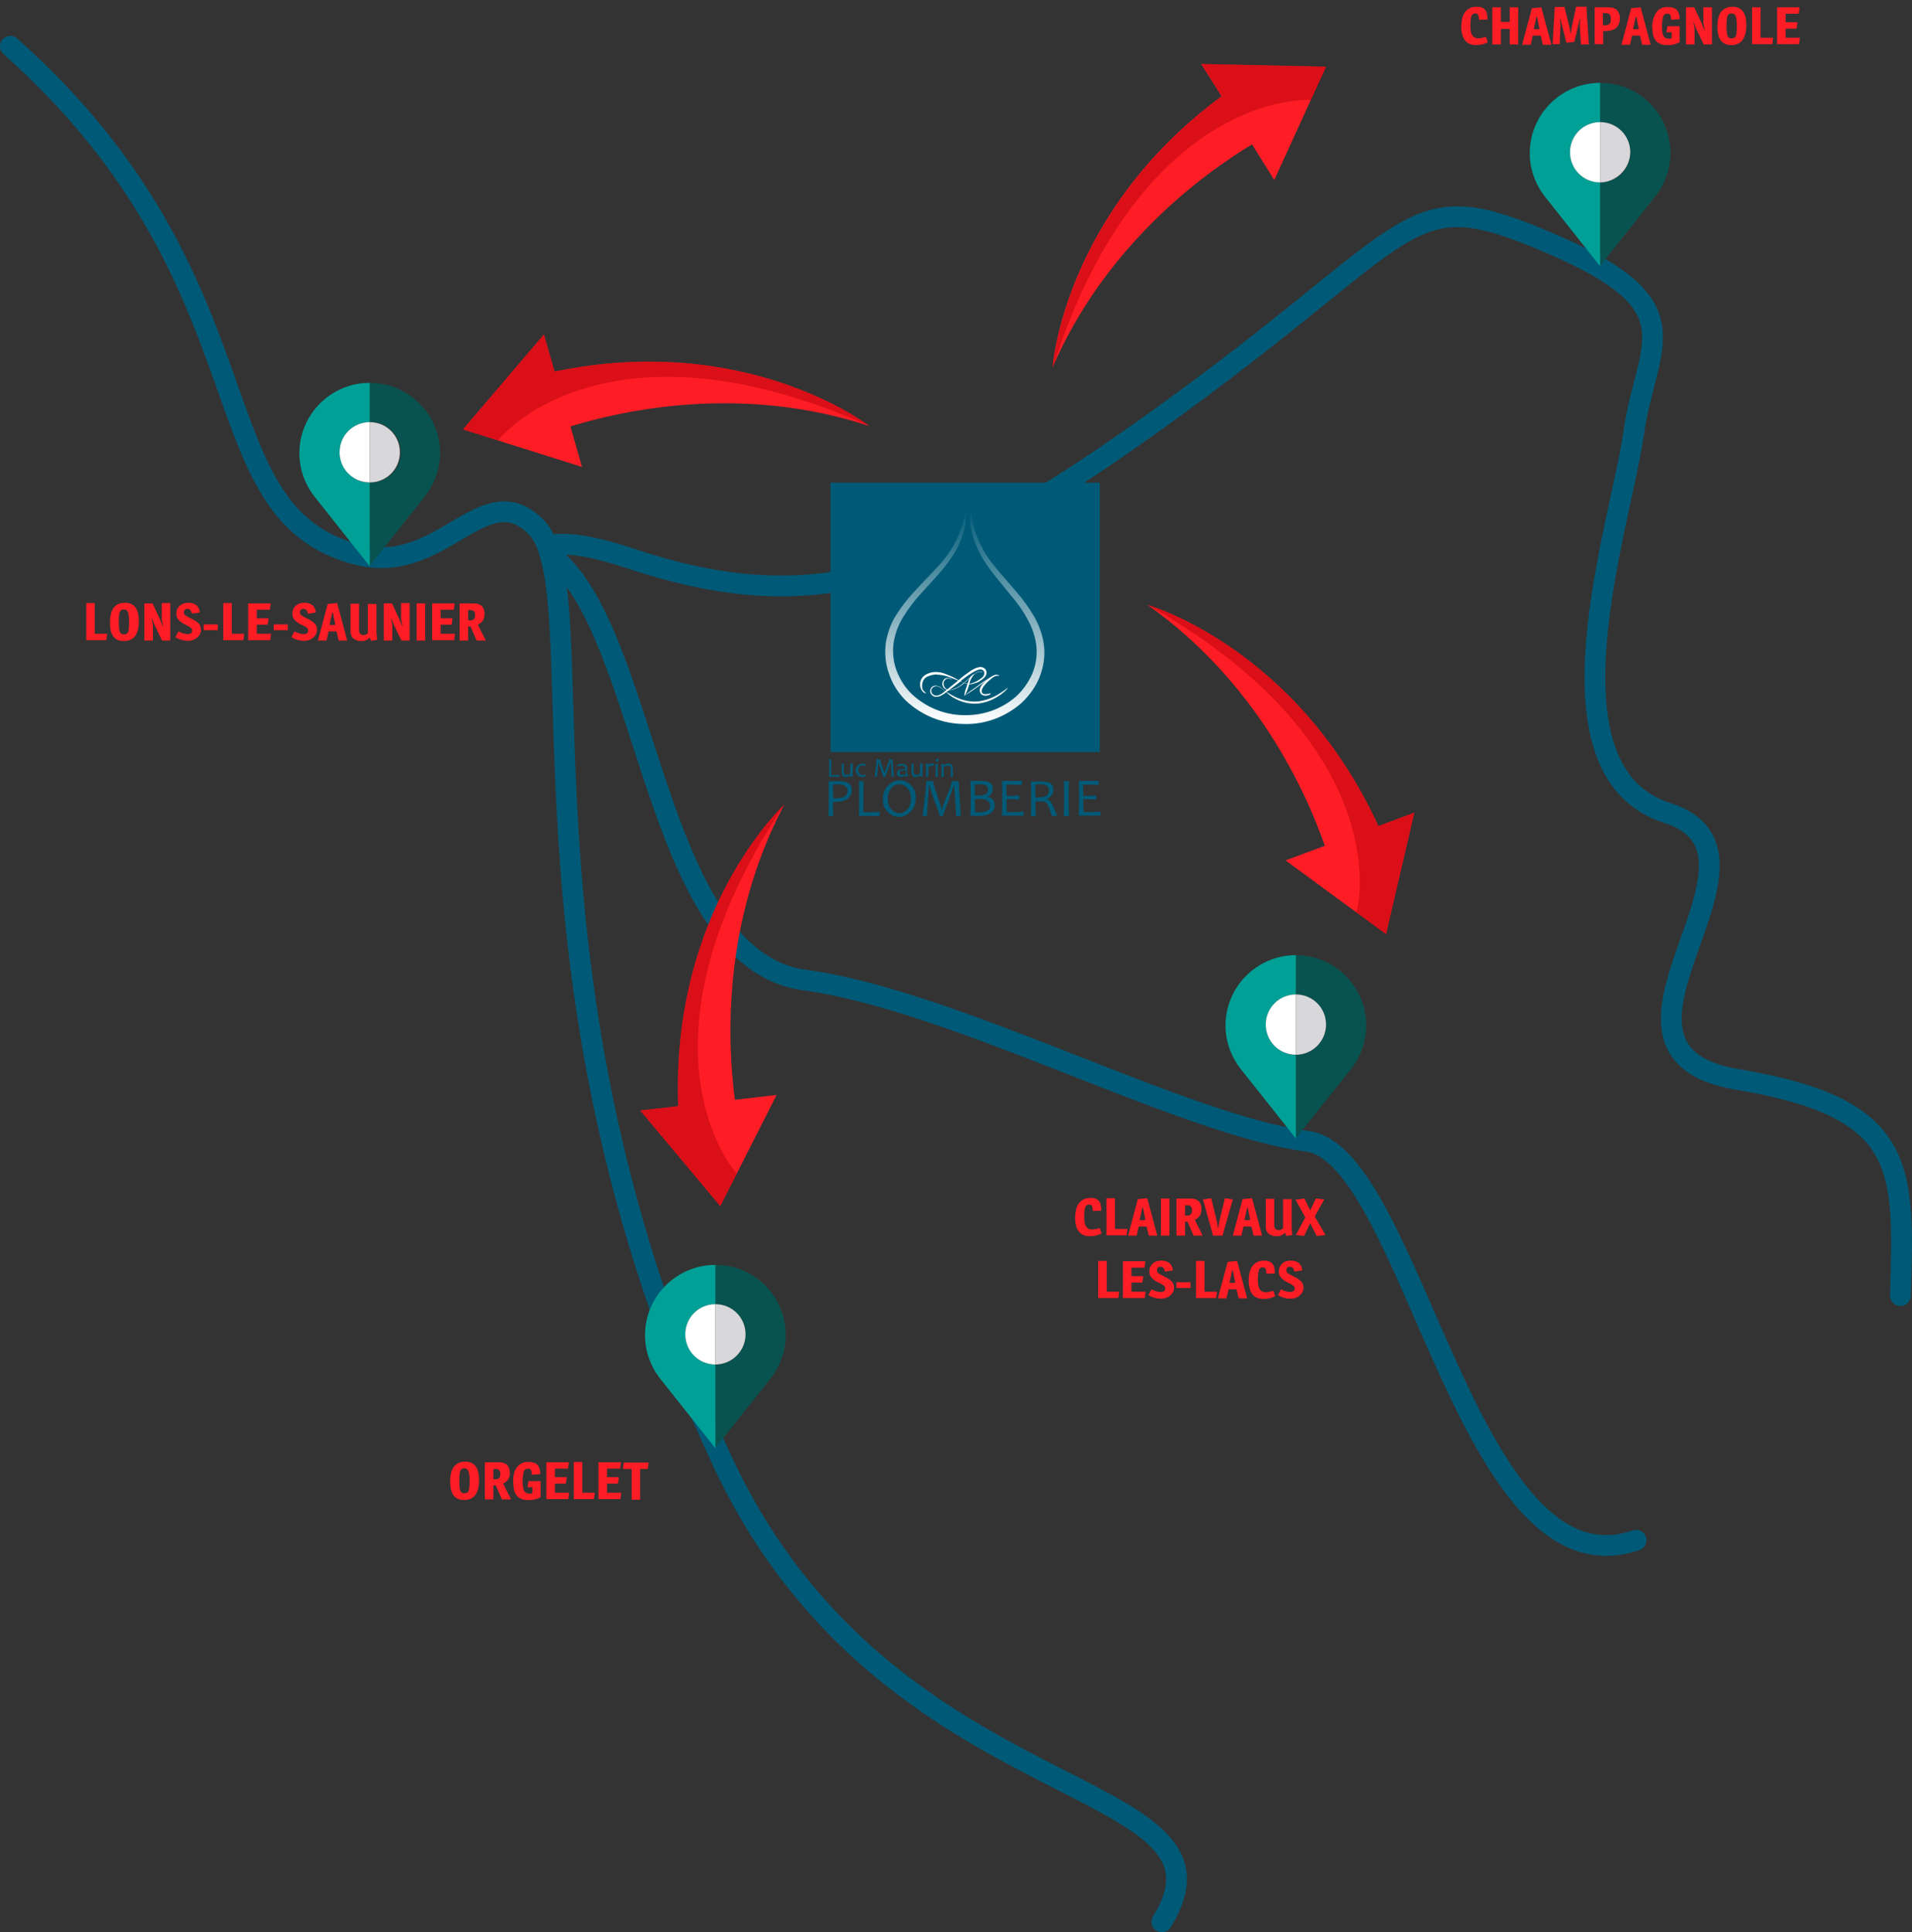 <?xml version="1.0" encoding="utf-8"?>
<!-- Generator: Adobe Illustrator 23.0.0, SVG Export Plug-In . SVG Version: 6.00 Build 0)  -->
<svg version="1.1" id="Calque_1" xmlns="http://www.w3.org/2000/svg" xmlns:xlink="http://www.w3.org/1999/xlink" x="0px" y="0px"
	 viewBox="0 0 627.8 634.4" style="enable-background:new 0 0 627.8 634.4;" xml:space="preserve">
<rect x="0" y="0" width="627.8" height="634.4" fill="#333333" stroke="none"/>
<style type="text/css">
	.st0{fill:none;stroke:#005A77;stroke-width:6.81;stroke-linecap:round;stroke-miterlimit:10;}
	.st1{fill:#005A77;}
	.st2{fill:#FCFCFC;}
	.st3{fill:url(#path1101_1_);}
	.st4{enable-background:new    ;}
	.st5{fill:#005A78;}
	.st6{fill:#FF1D25;}
	.st7{opacity:0.47;fill:#B20209;enable-background:new    ;}
	.st8{fill:#08534F;}
	.st9{fill:#D8D7DA;}
	.st10{fill:#00A097;}
	.st11{fill:#FFFFFF;}
</style>
<path class="st0" d="M180.6,179.1c5-1.1,13.3-0.1,26.2,4.2c61.8,20.6,101.2,7.3,181.1-51.2s73.9-72.6,121.6-52s31.1,32.4,26.9,62.2
	s-32,110.9,11,124.6s-33.2,78.1,23,87.5s54.8,28.7,53.6,71"/>
<path class="st0" d="M3.4,15.2C90.9,93.1,63.7,167.8,116.9,182c28.1,7.5,41.8-26.1,59-9.1c21,20.8-12.7,148.9,61.5,307.3
	C291.7,596.3,411.7,582,381.5,631"/>
<path class="st0" d="M180.6,182.1c32.9,24.7,33.3,133,83.7,139.7c49,6.6,123.8,47.5,164.9,52.9c34.5,4.5,52.6,150.1,108,131"/>
<g id="layer1">
	<rect id="rect2357" x="272.7" y="158.5" class="st1" width="88.4" height="88.4"/>
	<path id="path1466" class="st2" d="M307.5,221.1c0,0,0.1,0.4,0.1,0.4c0.8,0,1.6,0.1,2.4,0.3c0.9,0.2,1.8,0.5,2.7,0.9
		c0.9,0.3,1.7,0.7,2.3,0.9l0.7,0.3l0.2,0.1l0.1,0.1L316,224l-0.2-0.1c-0.2-0.1-0.4-0.3-0.7-0.4c-0.5-0.3-1.3-0.7-2.2-1.2
		c-0.9-0.4-1.8-0.8-2.7-1.1c-0.8-0.3-1.7-0.5-2.6-0.5C307.6,220.7,307.5,221,307.5,221.1L307.5,221.1z"/>
	<path id="path1480" class="st2" d="M304,227.6c0,0.1-0.7,0-1.3-0.9c-0.8-1.2-0.8-2.8,0-4l0,0c0.3-0.5,0.7-0.8,1.1-1.1
		c1.5-0.9,3.3-1.2,4.9-0.8c1.3,0.3,2,0.7,2,0.8s-0.8,0-2.1-0.1c-1.5-0.2-3,0.1-4.4,0.8c-0.4,0.2-0.7,0.6-0.9,0.9l0,0
		c-0.6,1-0.7,2.2-0.3,3.3C303.6,227.2,304.1,227.5,304,227.6L304,227.6z"/>
	<path id="path1494" class="st2" d="M322.5,222.8l-0.2-0.2c-0.9,0.8-2,1.3-3.1,1.7c-0.6,0.2-1.3,0.2-1.9,0.1
		c-0.8-0.1-1.5-0.4-2.2-0.9c0.7,0.5,1.4,0.8,2.1,1c0.7,0.2,1.3,0.2,2,0.1c1.2-0.3,2.3-0.8,3.3-1.6
		C322.7,223.1,322.6,222.9,322.5,222.8L322.5,222.8z"/>
	<path id="path1498" class="st2" d="M320.2,224.2c0.5-0.4,1-0.8,1.5-1.1c0.5-0.3,1-0.8,1.3-1.3c0.1-0.2,0.2-0.5,0.2-0.8
		c0-0.5-0.3-0.9-0.7-1.1c-0.2-0.1-0.4-0.1-0.6-0.1c-0.5,0-1,0.2-1.4,0.4c-0.4,0.2-0.8,0.4-1.3,0.7c-1.6,1-3.1,2.1-4.5,3.3
		c-2.4,1.8-4,2.9-4.1,2.8s1.4-1.4,3.7-3.3c1.4-1.3,2.9-2.4,4.5-3.5c0.4-0.3,0.9-0.5,1.3-0.7c0.5-0.3,1.1-0.4,1.7-0.5
		c0.3,0,0.6,0,1,0.2c0.3,0.1,0.6,0.3,0.8,0.6c0.2,0.3,0.4,0.8,0.3,1.2c0,0.4-0.2,0.8-0.4,1.1c-0.4,0.6-1,1-1.6,1.3
		C321.4,223.9,320.8,224.1,320.2,224.2L320.2,224.2z"/>
	<path id="path1516" class="st2" d="M315.5,223.3c0,0-0.3-0.2-0.3-0.2l-0.3,0.2c-1.5,1.2-3.3,2.6-5.2,4.1c-0.3,0.3-0.7,0.5-1.1,0.7
		c-0.4,0.2-0.8,0.3-1.2,0.3c-0.3,0-0.6-0.1-0.9-0.3c-0.3-0.2-0.5-0.4-0.6-0.7c-0.1-0.3-0.1-0.6-0.1-0.9c0.1-0.3,0.3-0.6,0.5-0.8
		c0.3-0.2,0.7-0.4,1.1-0.4c0.4,0,0.8,0.1,1.1,0.3c0.7,0.4,1.3,0.9,1.9,1.5c5.9,5.3,14.9,4.8,20.2-1.1c0.1-0.2,0.3-0.3,0.4-0.5
		c-5,6.1-14,7-20,2c-0.2-0.1-0.3-0.3-0.5-0.4c-0.6-0.6-1.2-1.1-1.9-1.6c-0.4-0.2-0.8-0.3-1.2-0.4c-0.4,0-0.9,0.1-1.2,0.3
		c-0.3,0.2-0.5,0.5-0.7,0.9c-0.1,0.4-0.1,0.8,0,1.1c0.1,0.4,0.4,0.7,0.7,1c0.3,0.2,0.7,0.4,1.1,0.4c0.5,0,1-0.1,1.5-0.3
		c0.4-0.2,0.8-0.5,1.2-0.7c1.9-1.4,3.7-2.8,5.3-4l0.3-0.2C315.6,223.7,315.5,223.4,315.5,223.3L315.5,223.3z"/>
	<path id="path1522" class="st2" d="M310.8,227.2c0.7,0.8,1.6,1.5,2.5,2c2.3,1.3,4.9,2,7.6,1.8h0.2c2.7-0.3,5.2-1.3,7.4-2.9
		c0.9-0.6,1.8-1.4,2.4-2.2c-0.1-0.1-1,0.8-2.7,1.8c-2.1,1.4-4.6,2.3-7.1,2.6h-0.2c-2.5,0.2-5-0.4-7.3-1.5
		C311.8,227.9,310.8,227.1,310.8,227.2L310.8,227.2z"/>
	<path id="path969" class="st2" d="M312.5,223.1c-0.2-0.3-0.5-0.4-0.9-0.5c-0.7-0.1-1.4,0.1-1.8,0.7c-0.2,0.3-0.3,0.6-0.4,1
		c0,0.3,0,0.7,0.2,1c0.1,0.3,0.3,0.6,0.6,0.8c0.5,0.4,1.2,0.6,1.8,0.5c0.2,0,0.3,0,0.5-0.1c0.7-0.1,1.3-0.4,1.9-0.7
		c0.9-0.5,1.7-1,2.4-1.7c1.2-1.1,2.4-2.2,3.7-3.1c0.2-0.2,0.5-0.3,0.8-0.4l0,0c0.3-0.1,0.6-0.1,0.9,0l0,0c0.2,0.1,0.3,0.1,0.4,0.2
		c-0.1-0.1-0.2-0.3-0.4-0.3l0,0c-0.3-0.1-0.6-0.1-0.9,0l0,0c-0.3,0.1-0.6,0.2-0.8,0.4c-1.3,0.9-2.6,2-3.8,3.1
		c-0.7,0.6-1.5,1.2-2.4,1.7c-0.6,0.3-1.2,0.5-1.8,0.7l-0.4,0.1c-0.6,0.1-1.2-0.1-1.6-0.5c-0.2-0.2-0.4-0.4-0.5-0.7
		c-0.1-0.3-0.2-0.6-0.2-0.9c0-0.3,0.1-0.6,0.3-0.9c0.2-0.3,0.4-0.5,0.7-0.6c0.3-0.1,0.6-0.2,0.9-0.1c0.3,0,0.6,0.2,0.9,0.4
		L312.5,223.1z"/>
	<path id="path975" class="st2" d="M319.8,221.3c0.1,0.1-0.6,0.8-1.1,1.9l0,0c-0.2,0.5-0.4,1-0.5,1.6c-0.1,0.4-0.2,0.7-0.3,1l0,0
		c-0.5,1.6-1.2,2.7-1.3,2.7c0.1-1,0.3-1.9,0.7-2.8l0,0c0.1-0.3,0.2-0.7,0.3-1c0.2-0.6,0.4-1.1,0.6-1.7l0,0
		C318.9,221.7,319.7,221.3,319.8,221.3z"/>
	<path id="path981" class="st2" d="M316.6,228.5c1.4-1.2,2.8-2.2,4.3-3.2c1.4-1.1,2.9-2.1,4.4-3
		C322.5,224.5,319.6,226.6,316.6,228.5L316.6,228.5z"/>
	<path id="path1003" class="st2" d="M325.3,227.6c-0.5,0.2-1,0.3-1.5,0.3l0,0c-0.2,0-0.4,0-0.6,0c-0.2,0-0.3-0.1-0.5-0.2
		c-0.2-0.1-0.3-0.3-0.3-0.5c-0.1-0.2-0.1-0.5,0-0.7c0.1-0.3,0.2-0.6,0.4-0.9c0.1-0.2,0.2-0.3,0.4-0.5l0.3-0.4
		c0.7-0.8,1.5-1.5,2.4-2.2c0.3-0.2,0.6-0.4,0.9-0.5l0,0c0.3-0.1,0.7-0.2,1-0.1l0,0c0.2,0,0.3,0.1,0.3,0.1s0-0.1-0.2-0.3l0,0
		c-0.4-0.2-0.8-0.2-1.2-0.1l0,0c-0.4,0.1-0.8,0.3-1.1,0.5c-1,0.6-1.8,1.3-2.6,2.1c-0.1,0.1-0.2,0.3-0.4,0.4
		c-0.1,0.2-0.3,0.4-0.4,0.5c-0.2,0.4-0.4,0.8-0.5,1.2c-0.1,0.3,0,0.7,0.1,1c0.1,0.3,0.3,0.6,0.6,0.8c0.2,0.1,0.5,0.2,0.7,0.3
		c0.2,0,0.5,0,0.7,0l0,0C325,228.3,325.4,227.7,325.3,227.6L325.3,227.6z"/>
	
		<linearGradient id="path1101_1_" gradientUnits="userSpaceOnUse" x1="451.305" y1="1548.956" x2="451.985" y2="1441.346" gradientTransform="matrix(0.65 2.000000e-02 -2.000000e-02 0.65 53.6 -779.13)">
		<stop  offset="0" style="stop-color:#FDFEFE"/>
		<stop  offset="1" style="stop-color:#FDFEFE;stop-opacity:0"/>
	</linearGradient>
	<path id="path1101" class="st3" d="M317.2,166.9c-0.2,0,1.1,4.9-2.7,12.6c-2.8,5.6-6.4,9-12.1,15.4c-2.2,2.3-4.1,4.9-5.8,7.6
		c-1.6,2.6-2.7,5.5-3.2,8.6c-0.4,3.1-0.1,6.2,1,9.1c1.1,2.9,2.8,5.6,5,7.7c4.6,4.3,10.6,6.8,16.9,6.9l0,0c6.3,0.2,12.4-1.9,17.2-6
		c2.3-2.1,4.1-4.6,5.4-7.5c1.2-2.8,1.7-5.9,1.4-9c-0.3-3.1-1.3-6-2.8-8.8c-1.5-2.8-3.3-5.4-5.4-7.8c-5.4-6.7-8.8-10.3-11.3-16
		c-3.5-7.9-1.9-12.7-2.1-12.7c0.3,0-0.2,5,3.4,12.1c2.7,5.5,6,8.5,11.7,15.3c2.2,2.5,4.1,5.2,5.8,8.1c1.7,3,2.8,6.2,3.2,9.6
		c0.4,3.5-0.2,7-1.5,10.3c-1.3,3.2-3.4,6.1-6,8.5c-5.3,4.6-12.1,7.1-19.1,6.8l0,0c-7-0.1-13.7-2.9-18.8-7.7
		c-2.5-2.5-4.4-5.5-5.5-8.8c-1.2-3.3-1.5-6.9-1-10.4c0.6-3.4,1.8-6.6,3.7-9.4c1.8-2.8,3.9-5.4,6.2-7.8c6-6.5,9.4-9.3,12.4-14.7
		C317.1,171.9,316.9,166.9,317.2,166.9z"/>
	<g id="text4008">
		<g class="st4">
			<path class="st5" d="M279.7,259.3c0,1.3-0.5,2.3-1.5,3s-2.4,1-4.1,1c-0.2,0-0.4,0-0.6,0c0,1.3,0,2.8,0.1,4.6H272
				c0.1-1.7,0.1-3.7,0.1-6c0-2,0-3.8-0.1-5.4h1.3c0.1,0,0.5,0,1.2,0s1.2,0,1.6,0c1.1,0,2,0.3,2.7,0.8
				C279.4,257.7,279.7,258.4,279.7,259.3z M278.3,259.8c0-1.5-1-2.3-3.1-2.3c-0.5,0-1.1,0-1.7,0.1c0,1,0.1,2.4,0.1,4.5
				c0.2,0,0.5,0,0.8,0C276.9,262.1,278.3,261.3,278.3,259.8z"/>
			<path class="st5" d="M288.9,266.6l-0.1,1.3H282c0.1-1.4,0.1-3.4,0.1-6c0-2.2,0-4-0.1-5.4h1.6c-0.1,1.2-0.1,3-0.1,5.4
				c0,2,0,3.6-0.1,4.8C285.1,266.7,287,266.6,288.9,266.6z"/>
			<path class="st5" d="M300.7,262c0,1.9-0.6,3.4-1.7,4.5s-2.4,1.7-3.8,1.7c-1.4,0-2.6-0.5-3.7-1.6c-1.1-1-1.6-2.4-1.6-4.2
				c0-1.9,0.6-3.4,1.7-4.5c1.1-1.1,2.4-1.7,3.8-1.7c1.4,0,2.6,0.5,3.7,1.6C300.2,258.8,300.7,260.2,300.7,262z M299.1,262.2
				c0-1.5-0.4-2.7-1.2-3.5c-0.8-0.8-1.7-1.2-2.7-1.2c-1,0-1.8,0.4-2.6,1.3c-0.7,0.9-1.1,2-1.1,3.5c0,1.5,0.4,2.7,1.2,3.5
				c0.8,0.8,1.7,1.2,2.7,1.2c1,0,1.8-0.4,2.6-1.3C298.8,264.8,299.1,263.6,299.1,262.2z"/>
			<path class="st5" d="M315.5,267.9h-1.6c0-1.3-0.1-3.2-0.3-5.7c-0.2-2.5-0.3-3.9-0.3-4.4h-0.1c-0.6,1.9-1.3,4-2.2,6.2
				c-0.9,2.2-1.3,3.5-1.3,3.9h-1.2c0-0.4-0.4-1.7-1.3-4c-0.8-2.2-1.4-3.7-1.6-4.5c-0.2-0.8-0.4-1.3-0.5-1.6H305
				c0,0.8-0.1,2.4-0.3,4.9s-0.3,4.2-0.3,5.2h-1.5c0-0.1,0.2-1.7,0.6-4.8c0.4-3.2,0.6-5.4,0.6-6.6h2.3c0,0.6,0.5,2.3,1.4,4.8
				c0.9,2.6,1.4,4.1,1.4,4.7h0.1c0-0.5,0.5-2.1,1.6-4.7c1.1-2.6,1.6-4.2,1.6-4.8h2.3c0,1.2,0.1,3.4,0.4,6.6
				C315.3,266.1,315.5,267.8,315.5,267.9z"/>
			<path class="st5" d="M326.6,264.4c0,1.1-0.5,2-1.4,2.6c-0.9,0.6-2.2,0.9-3.9,0.9c-0.5,0-1.4,0-2.7-0.1c0.1-1.8,0.1-3.8,0.1-6
				c0-2.1,0-3.9-0.1-5.4h1.1c0.2,0,0.6,0,1.2,0s1.1,0,1.4,0c2.4,0,3.7,0.8,3.7,2.5c0,1.3-0.6,2.2-1.7,2.6v0.1
				C325.8,261.9,326.6,262.8,326.6,264.4z M324.4,259.3c0-1.2-0.8-1.8-2.4-1.8c-0.8,0-1.5,0-2,0.1c0,0.4,0.1,1.6,0.1,3.6
				c0.3,0,0.6,0,0.9,0c1.2,0,2-0.1,2.5-0.4C324.1,260.6,324.4,260.1,324.4,259.3z M325.1,264.5c0-1.4-1.3-2.2-3.8-2.2
				c-0.5,0-0.9,0-1.2,0.1c0,1.6,0,3,0.1,4.2c0.2,0.1,0.6,0.1,1.2,0.1c1.4,0,2.4-0.2,3-0.6C324.8,265.8,325.1,265.3,325.1,264.5z"/>
			<path class="st5" d="M336.2,266.5l-0.1,1.3h-7.1c0.1-1.8,0.1-3.8,0.1-6c0-2.1,0-3.9-0.1-5.4h6.6l-0.1,1.3
				c-1.6-0.1-3.3-0.1-5.1-0.1c0,0.9,0.1,2.1,0.1,3.7c1.6,0,2.9,0,4.2-0.1v1.3c-1.3-0.1-2.7-0.1-4.2-0.1c0,1.5,0,2.9,0.1,4.2
				C332.6,266.7,334.5,266.6,336.2,266.5z"/>
			<path class="st5" d="M347.1,267.9h-1.7c-0.6-1.7-1-2.8-1.2-3.3c-0.3-0.7-0.7-1.1-1.1-1.3c-0.3-0.2-0.9-0.2-1.8-0.2
				c-0.5,0-0.9,0-1.3,0c0,1.9,0,3.5,0.1,4.9h-1.6c0.1-1.8,0.1-3.8,0.1-6c0-2.1,0-3.9-0.1-5.4h1.2c0.3,0,0.6,0,1,0c0.4,0,0.9,0,1.4,0
				c2.6,0,3.8,0.9,3.8,2.6c0,1.5-0.7,2.5-2.2,3.1v0.1c0.6,0.2,1.2,0.6,1.6,1.3C345.6,264.1,346.2,265.6,347.1,267.9z M344.4,259.6
				c0-1.4-0.9-2.1-2.8-2.1c-0.7,0-1.2,0-1.7,0.1c0,1,0.1,2.4,0.1,4.2c0.4,0,0.7,0,1,0C343.3,261.8,344.4,261.1,344.4,259.6z"/>
			<path class="st5" d="M351,267.9h-1.7c0.1-1.9,0.1-3.9,0.1-6c0-2.1,0-3.9-0.1-5.4h1.7c-0.1,1.6-0.1,3.4-0.1,5.4
				C350.9,264,350.9,266,351,267.9z"/>
			<path class="st5" d="M361.4,266.5l-0.1,1.3h-7.1c0.1-1.8,0.1-3.8,0.1-6c0-2.1,0-3.9-0.1-5.4h6.6l-0.1,1.3
				c-1.6-0.1-3.3-0.1-5.1-0.1c0,0.9,0.1,2.1,0.1,3.7c1.6,0,2.9,0,4.2-0.1v1.3c-1.3-0.1-2.7-0.1-4.2-0.1c0,1.5,0,2.9,0.1,4.2
				C357.8,266.7,359.7,266.6,361.4,266.5z"/>
		</g>
	</g>
	<g id="text2714-8-0-7">
		<g class="st4">
			<path class="st5" d="M275.7,254.4l0,0.6h-3.5c0-0.7,0.1-1.7,0.1-3c0-1.1,0-2-0.1-2.7h0.8c0,0.6-0.1,1.5-0.1,2.7c0,1,0,1.8,0,2.4
				C273.8,254.4,274.7,254.4,275.7,254.4z"/>
			<path class="st5" d="M280,255l-0.7,0c0-0.2-0.1-0.3-0.1-0.4h0c-0.4,0.3-0.9,0.5-1.4,0.5c-0.5,0-0.9-0.1-1.1-0.4
				c-0.2-0.2-0.3-0.7-0.3-1.5c0-0.1,0-0.3,0-0.5c0-0.2,0-0.4,0-0.4c0-0.4,0-0.9-0.1-1.5l0.8,0c0,0.6-0.1,1-0.1,1.4
				c0,0.9,0.1,1.5,0.2,1.8c0.1,0.3,0.4,0.4,0.8,0.4c0.5,0,0.9-0.1,1.2-0.4c0-1.6,0-2.7,0-3.3l0.8,0c0,0.5,0,1.3,0,2.3
				C279.9,253.7,280,254.4,280,255z"/>
			<path class="st5" d="M284.3,254.3l0,0.6c-0.2,0.1-0.6,0.2-1,0.2c-0.8,0-1.3-0.2-1.7-0.6c-0.4-0.4-0.6-0.9-0.6-1.5
				c0-0.6,0.2-1.2,0.6-1.6c0.4-0.5,1-0.7,1.7-0.7c0.3,0,0.6,0,0.9,0.1l-0.1,0.7c-0.3-0.1-0.6-0.2-0.9-0.2c-0.4,0-0.7,0.1-1,0.4
				c-0.2,0.3-0.4,0.7-0.4,1.1c0,0.5,0.1,0.9,0.4,1.2c0.3,0.3,0.7,0.5,1.2,0.5C283.6,254.5,283.9,254.4,284.3,254.3z"/>
			<path class="st5" d="M293.5,255h-0.8c0-0.7,0-1.6-0.1-2.8c-0.1-1.2-0.1-2-0.1-2.2h0c-0.3,1-0.7,2-1.1,3.1c-0.4,1.1-0.7,1.8-0.7,2
				H290c0-0.2-0.2-0.9-0.6-2c-0.4-1.1-0.7-1.9-0.8-2.3c-0.1-0.4-0.2-0.6-0.2-0.8h0c0,0.4-0.1,1.2-0.2,2.4s-0.2,2.1-0.2,2.6h-0.8
				c0,0,0.1-0.8,0.3-2.4c0.2-1.6,0.3-2.7,0.3-3.3h1.2c0,0.3,0.2,1.1,0.7,2.4c0.5,1.3,0.7,2.1,0.7,2.3h0c0-0.3,0.3-1.1,0.8-2.3
				c0.5-1.3,0.8-2.1,0.8-2.4h1.1c0,0.6,0.1,1.7,0.2,3.3C293.5,254.1,293.5,255,293.5,255z"/>
			<path class="st5" d="M298.1,255l-0.7,0c0-0.1-0.1-0.3-0.1-0.4h0c-0.4,0.3-0.9,0.5-1.5,0.5c-0.3,0-0.6-0.1-0.9-0.3
				c-0.2-0.2-0.4-0.5-0.4-0.8c0-0.5,0.2-0.8,0.6-1.1s1.1-0.4,2.1-0.4c0-0.1,0-0.2,0-0.2c0-0.4-0.1-0.6-0.3-0.7
				c-0.2-0.1-0.5-0.2-0.9-0.2c-0.5,0-0.9,0.1-1.4,0.2l0.1-0.6c0.4-0.1,0.9-0.2,1.5-0.2c0.5,0,0.9,0.1,1.2,0.3
				c0.3,0.2,0.4,0.6,0.4,1.1c0,0.1,0,0.4,0,0.7s0,0.6,0,0.7C298,254.1,298,254.6,298.1,255z M297.4,254.1c0-0.4,0-0.8,0-1.2
				c-0.6,0-1,0-1.3,0.1c-0.5,0.1-0.7,0.4-0.7,0.8c0,0.4,0.3,0.6,0.8,0.6C296.7,254.5,297.1,254.4,297.4,254.1z"/>
			<path class="st5" d="M302.9,255l-0.7,0c0-0.2-0.1-0.3-0.1-0.4h0c-0.4,0.3-0.9,0.5-1.4,0.5c-0.5,0-0.9-0.1-1.1-0.4
				c-0.2-0.2-0.3-0.7-0.3-1.5c0-0.1,0-0.3,0-0.5c0-0.2,0-0.4,0-0.4c0-0.4,0-0.9-0.1-1.5l0.8,0c0,0.6-0.1,1-0.1,1.4
				c0,0.9,0.1,1.5,0.2,1.8c0.1,0.3,0.4,0.4,0.8,0.4c0.5,0,0.9-0.1,1.2-0.4c0-1.6,0-2.7,0-3.3l0.8,0c0,0.5,0,1.3,0,2.3
				C302.8,253.7,302.9,254.4,302.9,255z"/>
			<path class="st5" d="M306.7,250.8l-0.2,0.7c-0.2-0.1-0.4-0.1-0.6-0.1c-0.5,0-0.9,0.3-1.1,0.8c0,1.3,0,2.3,0,2.8h-0.8
				c0-0.9,0.1-1.6,0.1-2.2c0-0.7-0.1-1.4-0.2-2l0.8-0.1c0.1,0.3,0.1,0.5,0.1,0.6h0c0.3-0.5,0.7-0.7,1.1-0.7
				C306.1,250.7,306.4,250.7,306.7,250.8z"/>
			<path class="st5" d="M308,255h-0.8c0-0.6,0.1-1.3,0.1-2c0-0.8-0.1-1.6-0.2-2.1l0.9-0.1c0,0.6-0.1,1.4-0.1,2.2
				C308,253.7,308,254.4,308,255z M308.2,249.5c0,0.1,0,0.3-0.1,0.4s-0.2,0.2-0.4,0.2c-0.1,0-0.3,0-0.3-0.1
				c-0.1-0.1-0.1-0.2-0.1-0.3c0-0.1,0-0.3,0.1-0.4s0.2-0.2,0.4-0.2c0.1,0,0.3,0,0.3,0.1C308.2,249.3,308.2,249.4,308.2,249.5z"/>
			<path class="st5" d="M312.9,255h-0.8c0.1-0.8,0.1-1.6,0.1-2.5c0-0.5-0.1-0.8-0.3-0.9c-0.2-0.2-0.4-0.2-0.8-0.2
				c-0.4,0-0.8,0.2-1.2,0.5c0,1,0,2.1,0,3.2h-0.8c0-1,0.1-1.7,0.1-2.2c0-0.7-0.1-1.3-0.2-2l0.8-0.1l0.1,0.5h0
				c0.4-0.4,0.9-0.6,1.4-0.6c0.5,0,0.9,0.1,1.1,0.3c0.3,0.2,0.4,0.6,0.4,1.1c0,0.1,0,0.2,0,0.3c0,0.2,0,0.3,0,0.3
				C312.9,253.3,312.9,254,312.9,255z"/>
		</g>
	</g>
</g>
<path class="st6" d="M455.1,306.7l9.3-39.9l-11.8,4.4c-27-58.8-75.8-72.6-75.8-72.6c35.6,25.2,51.9,61,58.2,79.1l-12.9,4.8
	L455.1,306.7z"/>
<path class="st7" d="M445.4,299.6l9.7,7.1l9.3-39.9l-11.8,4.4c-27-58.8-75.8-72.6-75.8-72.6C446.9,238.2,449.1,284.1,445.4,299.6z"
	/>
<path class="st6" d="M435.4,21.9l-41-0.9l6.7,10.6c-52,38.4-55.5,89-55.5,89c17.4-40,49.1-63.3,65.5-73.2l7.3,11.7L435.4,21.9z"/>
<path class="st7" d="M430.5,32.8l5-10.9l-41-0.9l6.7,10.6c-52,38.4-55.5,89-55.5,89C370.1,43.9,414.6,32.4,430.5,32.8z"/>
<path class="st6" d="M152,141l26.6-31.2l3.5,12.2c63.3-13.2,103.4,17.9,103.4,17.9c-41.4-13.7-79.9-5.5-98.2,0.1l3.8,13.3L152,141z"
	/>
<path class="st7" d="M163.5,144.6L152,141l26.6-31.2l3.5,12.2c63.3-13.2,103.4,17.9,103.4,17.9C212,107,173.7,132.5,163.5,144.6z"/>
<path class="st6" d="M236.5,396l-26.3-31.4l12.5-1.4c-2.5-64.6,34.8-99,34.8-99c-20.4,38.6-18.7,77.9-16.2,96.9l13.7-1.6L236.5,396z
	"/>
<path class="st7" d="M241.9,385.3l-5.4,10.7l-26.3-31.4l12.5-1.4c-2.5-64.6,34.8-99,34.8-99C212.9,331.2,231.7,373.2,241.9,385.3z"
	/>
<path class="st8" d="M121.4,125.7v12.9c5.5-0.2,10,4.1,10.2,9.6c0.2,5.5-4.1,10-9.6,10.2c-0.2,0-0.4,0-0.6,0v27.4l18.1-22.8
	c3.2-4.1,5-9.1,5-14.3C144.5,136,134.1,125.7,121.4,125.7z"/>
<path class="st9" d="M131.3,148.5c0-5.5-4.4-9.9-9.9-9.9v19.8C126.9,158.4,131.3,154,131.3,148.5z"/>
<path class="st10" d="M111.5,148.5c0-5.5,4.4-9.9,9.9-9.9v-12.9c-12.7,0-23.1,10.3-23.1,23.1c0,5.2,1.8,10.2,5,14.3l18.1,22.8v-27.4
	C115.9,158.4,111.5,154,111.5,148.5z"/>
<path class="st11" d="M111.5,148.5c0,5.5,4.4,9.9,9.9,9.9v-19.8C115.9,138.6,111.5,143,111.5,148.5z"/>
<path class="st8" d="M425.5,313.6v12.9c5.5,0,9.9,4.4,9.9,9.9c0,5.5-4.4,9.9-9.9,9.9v27.4l18.1-22.7c3.2-4.1,5-9.1,5-14.3
	C448.6,324,438.3,313.6,425.5,313.6C425.5,313.6,425.5,313.6,425.5,313.6z"/>
<path class="st9" d="M435.4,336.4c0-5.5-4.4-9.9-9.9-9.9v19.8C430.9,346.3,435.4,341.9,435.4,336.4z"/>
<path class="st10" d="M415.6,336.4c0-5.5,4.4-9.9,9.9-9.9v-12.9c-12.7,0-23.1,10.3-23.1,23.1c0,5.2,1.8,10.2,5,14.3l18.1,22.8v-27.4
	C420,346.3,415.6,341.9,415.6,336.4z"/>
<path class="st11" d="M415.6,336.4c0,5.5,4.4,9.9,9.9,9.9v-19.8C420,326.5,415.6,330.9,415.6,336.4z"/>
<path class="st8" d="M525.4,27.2v12.9c5.5,0,9.9,4.4,9.9,9.9c0,5.5-4.4,9.9-9.9,9.9v27.4l18.1-22.8c7.9-10,6.2-24.5-3.8-32.4
	C535.6,28.9,530.5,27.2,525.4,27.2z"/>
<path class="st9" d="M535.3,50c0-5.5-4.4-9.9-9.9-9.9v19.8C530.8,59.8,535.2,55.4,535.3,50z"/>
<path class="st10" d="M515.5,50c0-5.5,4.4-9.9,9.9-9.9l0,0V27.2c-12.7,0-23.1,10.3-23.1,23.1c0,5.2,1.8,10.2,5,14.3l18.1,22.8V59.9
	C519.9,59.9,515.5,55.5,515.5,50z"/>
<path class="st11" d="M515.5,50c0,5.5,4.4,9.9,9.9,9.9V40.1C519.9,40.1,515.5,44.5,515.5,50C515.5,50,515.5,50,515.5,50z"/>
<path class="st8" d="M234.9,415.3v12.9c5.5,0,9.9,4.4,9.9,9.9s-4.4,9.9-9.9,9.9c0,0,0,0,0,0v27.4l18.1-22.8c3.2-4.1,5-9.1,5-14.3
	C258,425.6,247.6,415.2,234.9,415.3C234.9,415.3,234.9,415.3,234.9,415.3z"/>
<path class="st9" d="M244.8,438.1c0-5.5-4.4-9.9-9.9-9.9V448C240.3,448,244.8,443.6,244.8,438.1
	C244.8,438.1,244.8,438.1,244.8,438.1z"/>
<path class="st10" d="M225,438.1c0-5.5,4.4-9.9,9.9-9.9v-12.9c-12.7,0-23.1,10.3-23.1,23.1c0,5.2,1.8,10.2,5,14.3l18.1,22.8V448
	C229.4,448,225,443.5,225,438.1C225,438.1,225,438.1,225,438.1z"/>
<path class="st11" d="M225,438.1c0,5.5,4.4,9.9,9.9,9.9v-19.8C229.4,428.2,225,432.6,225,438.1z"/>
<g class="st4">
	<path class="st6" d="M31.1,198.1v10h4.1l-0.3,2.1h-6.6v-12.2H31.1z"/>
	<path class="st6" d="M41,197.9c3.1,0,4.6,2,4.6,6.1c0,2.1-0.4,3.7-1.2,4.8s-2.1,1.7-3.7,1.7c-3.1,0-4.6-2-4.6-6.1
		c0-2.1,0.4-3.7,1.2-4.8C38.1,198.5,39.3,197.9,41,197.9z M40.6,200.1c-0.6,0-1.1,0.3-1.3,0.9c-0.2,0.6-0.3,1.7-0.3,3.2
		c0,1.5,0.1,2.5,0.3,3.2c0.2,0.6,0.7,0.9,1.4,0.9c0.7,0,1.2-0.3,1.4-0.9c0.2-0.6,0.3-1.7,0.3-3.3c0-1.7-0.2-2.8-0.5-3.3
		C41.8,200.3,41.3,200.1,40.6,200.1z"/>
	<path class="st6" d="M55.9,198.1v12.2h-2.7l-2.6-5.4l-0.7-1.9l-0.1,0l0.4,2.1v5.2h-2.8v-12.2h2.7l2.5,5.4l0.8,2.1l0.1-0.1l-0.4-2.2
		v-5.3H55.9z"/>
	<path class="st6" d="M61.8,197.9c2.3,0,3.6,1.1,3.8,3.2l-2.6,0.4c-0.2-1.1-0.7-1.6-1.5-1.6c-0.3,0-0.6,0.1-0.8,0.3
		c-0.2,0.2-0.3,0.4-0.3,0.7c0,0.3,0,0.5,0.1,0.7c0.1,0.2,0.2,0.4,0.5,0.5s0.4,0.3,0.6,0.4s0.4,0.2,0.8,0.4c0.4,0.2,0.7,0.4,1,0.5
		c0.3,0.2,0.6,0.3,0.8,0.5c0.3,0.2,0.6,0.4,0.9,0.7c0.6,0.5,0.9,1.3,0.9,2.2c0,0.9-0.4,1.8-1.2,2.5c-0.8,0.7-1.8,1.1-3.1,1.1
		c-0.7,0-1.4-0.1-2.1-0.3c-0.7-0.2-1.4-0.5-2-0.9l1-1.9c1.1,0.6,2.1,0.9,3.1,0.9c0.4,0,0.7-0.1,1-0.3c0.3-0.2,0.4-0.5,0.4-0.9
		c0-0.4-0.2-0.8-0.6-1c-0.5-0.3-0.9-0.6-1.4-0.8c-0.4-0.2-0.9-0.4-1.3-0.7c-0.4-0.3-0.7-0.5-0.9-0.7s-0.3-0.4-0.5-0.6
		c-0.4-0.5-0.5-1.1-0.5-1.8c0-1,0.4-1.9,1.2-2.6C59.7,198.3,60.6,197.9,61.8,197.9z"/>
	<path class="st6" d="M71.5,205v1.9h-4.6V205H71.5z"/>
	<path class="st6" d="M76.1,198.1v10h4.1l-0.3,2.1h-6.6v-12.2H76.1z"/>
	<path class="st6" d="M81.5,198.1h7.4l-0.3,2.1h-4.3v2.8h3.9l-0.3,2.1h-3.6v3H89l-0.3,2.1h-7.2V198.1z"/>
	<path class="st6" d="M94.5,205v1.9h-4.6V205H94.5z"/>
	<path class="st6" d="M99.9,197.9c2.3,0,3.6,1.1,3.8,3.2l-2.6,0.4c-0.2-1.1-0.7-1.6-1.5-1.6c-0.3,0-0.6,0.1-0.8,0.3
		c-0.2,0.2-0.3,0.4-0.3,0.7c0,0.3,0,0.5,0.1,0.7c0.1,0.2,0.2,0.4,0.5,0.5c0.2,0.2,0.4,0.3,0.6,0.4c0.1,0.1,0.4,0.2,0.8,0.4
		c0.4,0.2,0.7,0.4,1,0.5c0.3,0.2,0.6,0.3,0.8,0.5c0.3,0.2,0.6,0.4,0.9,0.7c0.6,0.5,0.9,1.3,0.9,2.2c0,0.9-0.4,1.8-1.2,2.5
		c-0.8,0.7-1.8,1.1-3.1,1.1c-0.7,0-1.4-0.1-2.1-0.3c-0.7-0.2-1.4-0.5-2-0.9l1-1.9c1.1,0.6,2.1,0.9,3.1,0.9c0.4,0,0.7-0.1,1-0.3
		c0.3-0.2,0.4-0.5,0.4-0.9c0-0.4-0.2-0.8-0.6-1c-0.5-0.3-0.9-0.6-1.4-0.8c-0.4-0.2-0.9-0.4-1.3-0.7c-0.4-0.3-0.7-0.5-0.9-0.7
		s-0.3-0.4-0.5-0.6c-0.4-0.5-0.5-1.1-0.5-1.8c0-1,0.4-1.9,1.2-2.6C97.7,198.3,98.7,197.9,99.9,197.9z"/>
	<path class="st6" d="M110.7,198l3.3,12.3h-2.8l-0.7-3h-2.6l-0.7,3h-2.8l3.2-12L110.7,198z M109.1,201.1l-0.9,4.1h1.9l-0.8-4.1
		H109.1z"/>
	<path class="st6" d="M123.6,198.1v9.3l0.2,2.7l-2,0.3l-0.3-1l-0.1,0c-0.7,0.7-1.6,1.1-2.7,1.1c-1.1,0-1.9-0.3-2.6-0.8
		c-0.7-0.6-1-1.4-1-2.5v-9h2.8v8.7c0,1,0.5,1.6,1.5,1.6c0.6,0,1.1-0.2,1.4-0.7v-9.5H123.6z"/>
	<path class="st6" d="M134.5,198.1v12.2h-2.7l-2.6-5.4l-0.7-1.9l-0.1,0l0.4,2.1v5.2h-2.8v-12.2h2.7l2.5,5.4l0.8,2.1l0.1-0.1
		l-0.4-2.2v-5.3H134.5z"/>
	<path class="st6" d="M139.6,198.1v12.2h-2.8v-12.2H139.6z"/>
	<path class="st6" d="M141.9,198.1h7.4l-0.3,2.1h-4.3v2.8h3.9l-0.3,2.1h-3.6v3h4.7l-0.3,2.1h-7.2V198.1z"/>
	<path class="st6" d="M150.9,198.1h4.6c2.4,0,3.6,1.2,3.6,3.5c0,1.7-0.7,2.8-2.2,3.5l2.6,5.2h-3l-2-4.6h-0.8v4.6h-2.8V198.1z
		 M153.7,200.2v3.5h0.8c1,0,1.5-0.6,1.5-1.8c0-0.5-0.1-0.9-0.4-1.2c-0.2-0.3-0.6-0.4-1.2-0.4H153.7z"/>
</g>
<g class="st4">
	<path class="st6" d="M152.7,479.9c3.1,0,4.6,2,4.6,6.1c0,2.1-0.4,3.7-1.2,4.8s-2.1,1.7-3.7,1.7c-3.1,0-4.6-2-4.6-6.1
		c0-2.1,0.4-3.7,1.2-4.8C149.9,480.5,151.1,479.9,152.7,479.9z M152.4,482.1c-0.6,0-1.1,0.3-1.3,0.9c-0.2,0.6-0.3,1.7-0.3,3.2
		c0,1.5,0.1,2.5,0.3,3.2c0.2,0.6,0.7,0.9,1.4,0.9c0.7,0,1.2-0.3,1.4-0.9c0.2-0.6,0.3-1.7,0.3-3.3c0-1.7-0.2-2.8-0.5-3.3
		C153.5,482.4,153.1,482.1,152.4,482.1z"/>
	<path class="st6" d="M159.2,480.1h4.6c2.4,0,3.6,1.2,3.6,3.5c0,1.7-0.7,2.8-2.2,3.5l2.6,5.2h-3l-2-4.6H162v4.6h-2.8V480.1z
		 M162,482.2v3.5h0.8c1,0,1.5-0.6,1.5-1.8c0-0.5-0.1-0.9-0.4-1.2c-0.2-0.3-0.6-0.4-1.2-0.4H162z"/>
	<path class="st6" d="M169.8,481.7c0.8-1.1,2-1.7,3.5-1.7s2.6,0.3,3.2,1c0.6,0.7,0.9,1.7,0.9,3l-2.8,0.2c0-0.8-0.1-1.3-0.3-1.6
		c-0.2-0.3-0.5-0.4-0.9-0.4s-0.8,0.1-1,0.3s-0.4,0.5-0.5,1c-0.2,0.7-0.3,1.8-0.3,3.1s0.2,2.3,0.5,2.9c0.4,0.6,0.9,0.9,1.7,0.9
		c0.4,0,0.7,0,1-0.1v-2h-1.6l0.3-2h4v5.3c-0.7,0.3-1.4,0.6-2,0.7c-0.6,0.2-1.4,0.2-2.2,0.2s-1.6-0.1-2.2-0.4c-0.6-0.3-1.1-0.6-1.4-1
		c-0.3-0.4-0.6-0.9-0.8-1.5c-0.2-0.6-0.3-1.2-0.3-1.7c0-0.5-0.1-1.1-0.1-1.8C168.5,484.3,168.9,482.8,169.8,481.7z"/>
	<path class="st6" d="M179.4,480.1h7.4l-0.3,2.1h-4.3v2.8h3.9l-0.3,2.1h-3.6v3h4.7l-0.3,2.1h-7.2V480.1z"/>
	<path class="st6" d="M191.2,480.1v10h4.1l-0.3,2.1h-6.6v-12.2H191.2z"/>
	<path class="st6" d="M196.5,480.1h7.4l-0.3,2.1h-4.3v2.8h3.9l-0.3,2.1h-3.6v3h4.7l-0.3,2.1h-7.2V480.1z"/>
	<path class="st6" d="M210.2,482.3v10.1h-2.8v-10.1h-2.9l0.3-2.1h8.2l-0.3,2.1H210.2z"/>
</g>
<g class="st4">
	<path class="st6" d="M353.5,396.5c0.3-0.9,0.8-1.7,1.6-2.3c0.8-0.6,1.7-0.9,3-0.9c1.2,0,2.1,0.3,2.7,1s0.8,1.7,0.8,3.2l-2.8,0.1
		c0-0.8-0.1-1.4-0.3-1.7s-0.5-0.4-0.9-0.4c-0.6,0-1.1,0.3-1.3,1c-0.2,0.7-0.3,1.7-0.3,3.1c0,1.4,0.2,2.4,0.6,3.1c0.4,0.6,1.1,1,2,1
		c0.6,0,1.4-0.2,2.5-0.5l0.6,1.8c-1.2,0.6-2.5,0.9-3.8,0.9c-3.3,0-4.9-2.1-4.9-6.3C353.1,398.4,353.2,397.4,353.5,396.5z"/>
	<path class="st6" d="M366.1,393.5v10h4.1l-0.3,2.1h-6.6v-12.2H366.1z"/>
	<path class="st6" d="M376.7,393.4l3.3,12.3h-2.8l-0.7-3h-2.6l-0.7,3h-2.8l3.2-12L376.7,393.4z M375.1,396.5l-0.9,4.1h1.9l-0.8-4.1
		H375.1z"/>
	<path class="st6" d="M384,393.5v12.2h-2.8v-12.2H384z"/>
	<path class="st6" d="M386.3,393.5h4.6c2.4,0,3.6,1.2,3.6,3.5c0,1.7-0.7,2.8-2.2,3.5l2.6,5.2h-3l-2-4.6h-0.8v4.6h-2.8V393.5z
		 M389.1,395.6v3.5h0.8c1,0,1.5-0.6,1.5-1.8c0-0.5-0.1-0.9-0.4-1.2c-0.2-0.3-0.6-0.4-1.2-0.4H389.1z"/>
	<path class="st6" d="M404.8,393.8l-3.4,11.9h-3.1l-3.3-11.9l2.7-0.4l1.9,7.8l0.3,2h0.1l0.3-2l1.9-7.8L404.8,393.8z"/>
	<path class="st6" d="M411.1,393.4l3.3,12.3h-2.8l-0.7-3h-2.6l-0.7,3h-2.8l3.2-12L411.1,393.4z M409.5,396.5l-0.9,4.1h1.9l-0.8-4.1
		H409.5z"/>
	<path class="st6" d="M424.1,393.5v9.3l0.2,2.7l-2,0.3l-0.3-1l-0.1,0c-0.7,0.7-1.6,1.1-2.7,1.1c-1.1,0-1.9-0.3-2.6-0.8
		c-0.7-0.6-1-1.4-1-2.5v-9h2.8v8.7c0,1,0.5,1.6,1.5,1.6c0.6,0,1.1-0.2,1.4-0.7v-9.5H424.1z"/>
	<path class="st6" d="M434.8,393.8l-3.1,5.6l3.5,6.1l-2.9,0.3l-2.1-4.2l-2,4.2l-2.7-0.3l3.1-5.8l-3.2-5.8l2.9-0.4l1.9,3.9l1.9-3.9
		L434.8,393.8z"/>
</g>
<g class="st4">
	<path class="st6" d="M363.4,414.1v10h4.1l-0.3,2.1h-6.6v-12.2H363.4z"/>
	<path class="st6" d="M368.7,414.1h7.4l-0.3,2.1h-4.3v2.8h3.9l-0.3,2.1h-3.6v3h4.7l-0.3,2.1h-7.2V414.1z"/>
	<path class="st6" d="M381.3,413.9c2.3,0,3.6,1.1,3.8,3.2l-2.6,0.4c-0.2-1.1-0.7-1.6-1.5-1.6c-0.3,0-0.6,0.1-0.8,0.3
		c-0.2,0.2-0.3,0.4-0.3,0.7c0,0.3,0,0.5,0.1,0.7c0.1,0.2,0.2,0.4,0.5,0.5c0.2,0.2,0.4,0.3,0.6,0.4c0.1,0.1,0.4,0.2,0.8,0.4
		c0.4,0.2,0.7,0.4,1,0.5c0.3,0.2,0.6,0.3,0.8,0.5c0.3,0.2,0.5,0.4,0.9,0.7c0.6,0.5,0.9,1.3,0.9,2.2c0,0.9-0.4,1.8-1.2,2.5
		c-0.8,0.7-1.8,1.1-3.1,1.1c-0.7,0-1.4-0.1-2.1-0.3c-0.7-0.2-1.4-0.5-2-0.9l1-1.9c1.1,0.6,2.1,0.9,3.1,0.9c0.4,0,0.7-0.1,1-0.3
		c0.3-0.2,0.4-0.5,0.4-0.9c0-0.4-0.2-0.8-0.6-1c-0.5-0.3-0.9-0.6-1.4-0.8c-0.4-0.2-0.9-0.4-1.3-0.7c-0.4-0.3-0.7-0.5-0.9-0.7
		c-0.2-0.2-0.3-0.4-0.5-0.6c-0.4-0.5-0.5-1.1-0.5-1.8c0-1,0.4-1.9,1.2-2.6C379.1,414.2,380.1,413.9,381.3,413.9z"/>
	<path class="st6" d="M390.9,421v1.9h-4.6V421H390.9z"/>
	<path class="st6" d="M395.5,414.1v10h4.1l-0.3,2.1h-6.6v-12.2H395.5z"/>
	<path class="st6" d="M406.2,414l3.3,12.3h-2.8l-0.7-3h-2.6l-0.7,3h-2.8l3.2-12L406.2,414z M404.6,417.1l-0.9,4.1h1.9l-0.8-4.1
		H404.6z"/>
	<path class="st6" d="M410.5,417.1c0.3-0.9,0.8-1.7,1.6-2.3s1.7-0.9,3-0.9c1.2,0,2.1,0.3,2.7,1s0.8,1.7,0.8,3.2l-2.8,0.1
		c0-0.8-0.1-1.4-0.3-1.7s-0.5-0.4-0.9-0.4c-0.6,0-1.1,0.3-1.3,1c-0.2,0.7-0.3,1.7-0.3,3.1c0,1.4,0.2,2.4,0.6,3.1c0.4,0.6,1.1,1,2,1
		c0.6,0,1.4-0.2,2.5-0.5l0.6,1.8c-1.2,0.6-2.5,0.9-3.8,0.9c-3.3,0-4.9-2.1-4.9-6.3C410,419.1,410.2,418,410.5,417.1z"/>
	<path class="st6" d="M423.8,413.9c2.3,0,3.6,1.1,3.8,3.2l-2.6,0.4c-0.2-1.1-0.7-1.6-1.5-1.6c-0.3,0-0.6,0.1-0.8,0.3
		c-0.2,0.2-0.3,0.4-0.3,0.7c0,0.3,0,0.5,0.1,0.7c0.1,0.2,0.2,0.4,0.5,0.5c0.2,0.2,0.4,0.3,0.6,0.4c0.1,0.1,0.4,0.2,0.8,0.4
		c0.4,0.2,0.7,0.4,1,0.5c0.3,0.2,0.6,0.3,0.8,0.5c0.3,0.2,0.6,0.4,0.9,0.7c0.6,0.5,0.9,1.3,0.9,2.2c0,0.9-0.4,1.8-1.2,2.5
		c-0.8,0.7-1.8,1.1-3.1,1.1c-0.7,0-1.4-0.1-2.1-0.3c-0.7-0.2-1.4-0.5-2-0.9l1-1.9c1.1,0.6,2.1,0.9,3.1,0.9c0.4,0,0.7-0.1,1-0.3
		c0.3-0.2,0.4-0.5,0.4-0.9c0-0.4-0.2-0.8-0.6-1c-0.5-0.3-0.9-0.6-1.4-0.8c-0.4-0.2-0.9-0.4-1.3-0.7c-0.4-0.3-0.7-0.5-0.9-0.7
		s-0.3-0.4-0.5-0.6c-0.4-0.5-0.5-1.1-0.5-1.8c0-1,0.4-1.9,1.2-2.6C421.6,414.2,422.6,413.9,423.8,413.9z"/>
</g>
<g class="st4">
	<path class="st6" d="M480.3,5.4c0.3-0.9,0.8-1.7,1.6-2.3c0.8-0.6,1.7-0.9,3-0.9c1.2,0,2.1,0.3,2.7,1s0.8,1.7,0.8,3.2l-2.8,0.1
		c0-0.8-0.1-1.4-0.3-1.7s-0.5-0.4-0.9-0.4c-0.6,0-1.1,0.3-1.3,1c-0.2,0.7-0.3,1.7-0.3,3.1c0,1.4,0.2,2.4,0.6,3.1c0.4,0.6,1.1,1,2,1
		c0.6,0,1.4-0.2,2.5-0.5l0.6,1.8c-1.2,0.6-2.5,0.9-3.8,0.9c-3.3,0-4.9-2.1-4.9-6.3C479.9,7.4,480,6.3,480.3,5.4z"/>
	<path class="st6" d="M495.7,14.6V9.5h-2.9v5.1H490V2.4h2.8v4.8h2.9V2.4h2.8v12.2H495.7z"/>
	<path class="st6" d="M506.1,2.4l3.3,12.3h-2.8l-0.7-3h-2.6l-0.7,3h-2.8l3.2-12L506.1,2.4z M504.5,5.5l-0.9,4.1h1.9l-0.8-4.1H504.5z
		"/>
	<path class="st6" d="M520.9,2.4l0.8,12.2h-2.6l-0.4-6.5l0.2-1.8h-0.2l-1.8,7.5l-2.6,0.2l-1.9-7.7h-0.2l0.2,1.7l-0.3,6.5h-2.3
		l0.7-12.2h3.2l1.7,7l0.3,1.7h0.1l0.2-1.7l1.5-7.1H520.9z"/>
	<path class="st6" d="M523.5,2.4h4.4c1.6,0,2.7,0.4,3.2,1.1c0.5,0.7,0.8,1.5,0.8,2.5c0,1.1-0.3,2-0.9,2.8c-0.3,0.4-0.8,0.8-1.5,1
		c-0.7,0.3-1.5,0.4-2.4,0.4h-0.7v4.3h-2.8V2.4z M526.3,4.4v3.9h0.9c0.6,0,1-0.2,1.3-0.5c0.3-0.3,0.4-0.8,0.4-1.5
		c0-0.7-0.1-1.2-0.3-1.5c-0.2-0.3-0.7-0.5-1.3-0.5H526.3z"/>
	<path class="st6" d="M538.7,2.4l3.3,12.3h-2.8l-0.7-3h-2.6l-0.7,3h-2.8l3.2-12L538.7,2.4z M537.1,5.5l-0.9,4.1h1.9l-0.8-4.1H537.1z
		"/>
	<path class="st6" d="M543.9,4c0.8-1.1,2-1.7,3.5-1.7c1.5,0,2.6,0.3,3.2,1c0.6,0.7,0.9,1.7,0.9,3l-2.8,0.2c0-0.8-0.1-1.3-0.3-1.6
		c-0.2-0.3-0.5-0.4-0.9-0.4s-0.8,0.1-1,0.3c-0.2,0.2-0.4,0.5-0.5,1c-0.2,0.7-0.3,1.8-0.3,3.1s0.2,2.3,0.5,2.9s0.9,0.9,1.7,0.9
		c0.4,0,0.7,0,1-0.1v-2h-1.7l0.3-2h4v5.3c-0.7,0.3-1.4,0.6-2,0.7c-0.6,0.2-1.4,0.2-2.2,0.2c-0.8,0-1.6-0.1-2.2-0.4
		c-0.6-0.3-1.1-0.6-1.4-1c-0.3-0.4-0.6-0.9-0.8-1.5c-0.2-0.6-0.3-1.2-0.3-1.7c0-0.5-0.1-1.1-0.1-1.8C542.6,6.6,543.1,5.1,543.9,4z"
		/>
	<path class="st6" d="M562.1,2.4v12.2h-2.7l-2.6-5.4l-0.7-1.9l-0.1,0l0.4,2.1v5.2h-2.8V2.4h2.7l2.5,5.4l0.8,2.1l0.1-0.1l-0.4-2.2
		V2.4H562.1z"/>
	<path class="st6" d="M568.8,2.2c3.1,0,4.6,2,4.6,6.1c0,2.1-0.4,3.7-1.2,4.8s-2.1,1.7-3.7,1.7c-3.1,0-4.6-2-4.6-6.1
		c0-2.1,0.4-3.7,1.2-4.8C566,2.8,567.2,2.2,568.8,2.2z M568.5,4.4c-0.6,0-1.1,0.3-1.3,0.9c-0.2,0.6-0.3,1.7-0.3,3.2
		c0,1.5,0.1,2.5,0.3,3.2s0.7,0.9,1.4,0.9s1.2-0.3,1.4-0.9c0.2-0.6,0.3-1.7,0.3-3.3c0-1.7-0.2-2.8-0.5-3.3
		C569.6,4.7,569.2,4.4,568.5,4.4z"/>
	<path class="st6" d="M578.1,2.4v10h4.1l-0.3,2.1h-6.6V2.4H578.1z"/>
	<path class="st6" d="M583.5,2.4h7.4l-0.3,2.1h-4.3v2.8h3.9l-0.3,2.1h-3.6v3h4.7l-0.3,2.1h-7.2V2.4z"/>
</g>
</svg>
